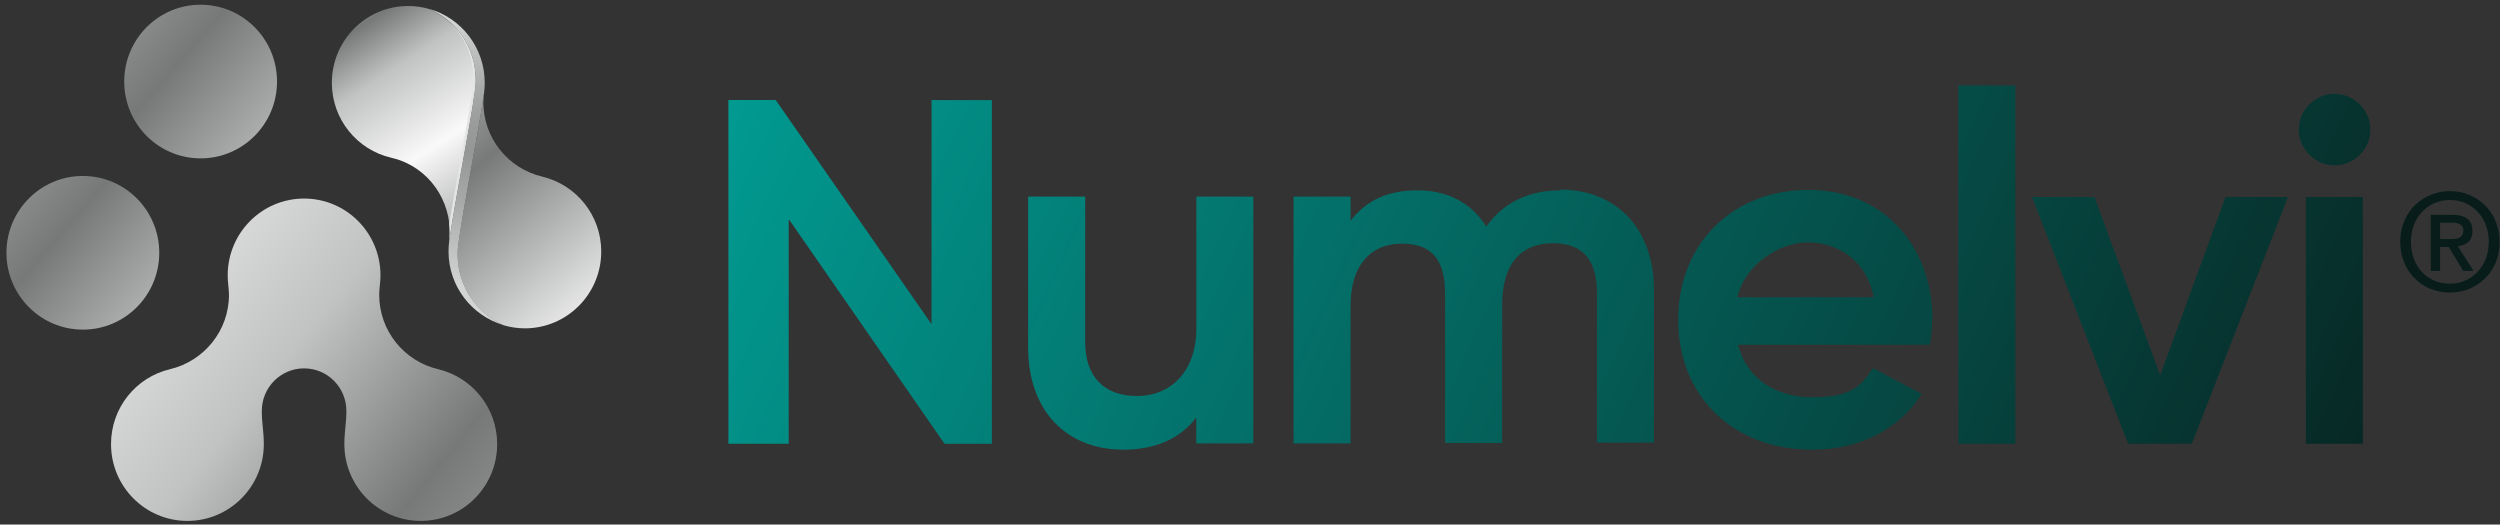 <?xml version="1.0" encoding="UTF-8"?> <svg xmlns="http://www.w3.org/2000/svg" width="367" height="77" viewBox="0 0 367 77" fill="none"><rect x="0" y="0" width="367" height="77" fill="#333333" stroke="none"/><g clip-path="url(#clip0_552_6283)"><path d="M175.612 28.862H183.984V65.092H175.612V61.304C173.228 64.421 169.564 66.011 164.919 66.011C156.423 66.011 150.933 60.149 150.933 51.045V28.862H159.305V50.25C159.305 55.255 162.05 58.137 166.943 58.137C171.837 58.137 175.625 54.535 175.625 48.238V28.813V28.875L175.612 28.862ZM229.069 27.943C224.362 27.943 220.636 29.782 218.189 33.259C215.991 29.782 212.513 27.943 208.104 27.943C203.695 27.943 200.59 29.409 198.267 32.402V28.862H189.896V65.092H198.267V44.81C198.267 39.134 201.074 35.768 205.781 35.768C210.489 35.768 212.14 38.451 212.14 43.158V65.03H220.512V44.748C220.512 38.948 223.145 35.706 227.902 35.706C232.659 35.706 234.435 38.451 234.435 43.096V64.968H242.806V42.612C242.806 33.632 237.366 27.831 228.995 27.831L229.057 27.956L229.069 27.943ZM136.812 47.679L113.958 14.803L113.834 14.678H106.928V65.142H115.784V32.154L138.575 65.03L138.699 65.154H145.605V14.691H136.749V47.679H136.812ZM338.504 65.154H346.875V28.924H338.504V65.154ZM342.715 24.279C345.584 24.279 347.968 21.895 347.968 19.026C347.968 16.156 345.584 13.772 342.715 13.772C339.845 13.772 337.461 16.156 337.461 19.026C337.461 21.895 339.845 24.279 342.715 24.279ZM283.631 47.07C283.631 48.176 283.507 49.455 283.321 50.61H255.152C256.369 55.442 260.468 58.311 266.094 58.311C271.72 58.311 273.124 56.783 274.95 54.038L282.104 57.826C278.688 63.204 272.813 66.011 266.032 66.011C254.419 66.011 246.358 58.187 246.358 46.946C246.358 35.706 254.419 27.881 265.485 27.881C276.552 27.881 283.693 36.128 283.693 47.008L283.631 47.07ZM275.074 43.642C273.857 37.718 269.274 35.582 265.361 35.582C261.449 35.582 256.257 38.575 255.04 43.642H275.074ZM317.178 55.255L307.466 28.924H298.3L312.409 65.154H321.762L335.871 28.924H326.705L317.054 55.255H317.178ZM287.482 65.154H295.853V12.542H287.482V65.154Z" fill="url(#paint0_linear_552_6283)"></path><path d="M79.617 25.931C74.636 24.764 70.922 20.292 70.96 14.939C70.96 14.48 70.997 14.02 71.046 13.598C70.425 18.466 67.904 30.912 67.258 35.992C67.209 36.451 67.171 36.923 67.171 37.395C67.171 42.028 69.966 46.015 73.953 47.754C74.947 48.039 75.965 48.201 77.046 48.201C83.243 48.201 88.261 43.158 88.261 36.923C88.261 31.582 84.572 27.111 79.604 25.931H79.617Z" fill="url(#paint1_linear_552_6283)"></path><path d="M69.804 11.685C69.804 7.052 67.01 3.065 63.023 1.327C62.029 1.041 61.011 0.879 59.93 0.879C53.733 0.879 48.715 5.922 48.715 12.157C48.715 17.51 52.428 21.994 57.409 23.149C57.844 23.248 58.278 23.385 58.701 23.521C63.706 25.335 66.575 30.402 65.942 35.482C66.588 30.39 69.084 18.156 69.742 13.064C69.792 12.604 69.829 12.132 69.829 11.66H69.817L69.804 11.685Z" fill="url(#paint2_linear_552_6283)"></path><path d="M66.128 3.351C68.177 5.413 69.469 8.257 69.469 11.412C69.469 11.896 69.444 12.368 69.382 12.828C68.823 17.224 66.898 26.925 65.942 32.837C66.029 33.706 66.029 34.6 65.929 35.507C66.575 30.415 69.072 18.181 69.73 13.088C69.779 12.629 69.817 12.157 69.817 11.685C69.817 8.381 68.401 5.413 66.14 3.351H66.128Z" fill="#E4E4E4"></path><path d="M65.929 35.495C65.88 35.954 65.842 36.426 65.842 36.898C65.842 42.04 69.27 46.387 73.965 47.729C69.978 46.002 67.184 42.015 67.184 37.37C67.184 36.898 67.209 36.426 67.271 35.967C67.917 30.874 70.438 18.404 71.071 13.548C71.121 13.088 71.158 12.617 71.158 12.145C71.158 7.003 67.73 2.655 63.035 1.314C67.022 3.041 69.817 7.027 69.817 11.673C69.817 12.145 69.792 12.617 69.73 13.076C69.084 18.168 66.588 30.402 65.929 35.495Z" fill="url(#paint3_linear_552_6283)"></path><path d="M55.67 43.208C55.67 42.264 55.856 41.494 55.856 40.426C55.856 34.191 50.839 29.148 44.641 29.148C38.443 29.148 33.425 34.191 33.425 40.426C33.425 41.494 33.599 42.276 33.612 43.208C33.649 48.549 29.923 53.02 24.955 54.2C19.987 55.367 16.298 59.839 16.298 65.192C16.298 71.427 21.316 76.469 27.513 76.469C33.711 76.469 38.729 71.427 38.729 65.192C38.729 63.329 38.431 62.198 38.431 60.323C38.431 56.87 41.213 54.076 44.641 54.076C48.069 54.076 50.851 56.87 50.851 60.323C50.851 62.198 50.553 63.329 50.553 65.192C50.553 71.427 55.571 76.469 61.768 76.469C67.966 76.469 72.984 71.427 72.984 65.192C72.984 59.851 69.295 55.38 64.327 54.2C59.346 53.032 55.633 48.561 55.67 43.208Z" fill="url(#paint4_linear_552_6283)"></path><path d="M12.162 25.832C18.36 25.832 23.378 30.874 23.378 37.109C23.378 43.344 18.36 48.387 12.162 48.387C5.964 48.387 0.947 43.332 0.947 37.109C0.947 30.887 5.964 25.832 12.162 25.832Z" fill="url(#paint5_linear_552_6283)"></path><path d="M29.451 0.693C35.649 0.693 40.667 5.736 40.667 11.971C40.667 18.206 35.649 23.248 29.451 23.248C23.253 23.248 18.236 18.206 18.236 11.971C18.236 5.736 23.253 0.693 29.451 0.693Z" fill="url(#paint6_linear_552_6283)"></path><path d="M366.947 35.507C366.947 36.625 366.748 37.631 366.363 38.55C365.978 39.469 365.444 40.252 364.773 40.898C364.102 41.544 363.332 42.053 362.45 42.413C361.569 42.773 360.65 42.947 359.681 42.947C358.613 42.947 357.619 42.761 356.725 42.376C355.83 41.991 355.06 41.481 354.415 40.811C353.769 40.152 353.272 39.358 352.899 38.451C352.539 37.544 352.353 36.563 352.353 35.495C352.353 34.377 352.552 33.371 352.937 32.452C353.322 31.533 353.856 30.75 354.526 30.104C355.197 29.459 355.98 28.949 356.861 28.589C357.743 28.229 358.687 28.055 359.668 28.055C360.65 28.055 361.556 28.229 362.438 28.589C363.32 28.949 364.09 29.446 364.761 30.104C365.431 30.75 365.965 31.533 366.35 32.452C366.748 33.371 366.934 34.377 366.934 35.495L366.947 35.507ZM365.357 35.507C365.357 34.601 365.208 33.781 364.922 33.023C364.636 32.266 364.227 31.62 363.705 31.073C363.183 30.527 362.587 30.104 361.892 29.806C361.208 29.508 360.463 29.359 359.668 29.359C358.873 29.359 358.103 29.508 357.408 29.806C356.712 30.104 356.104 30.527 355.582 31.073C355.06 31.62 354.663 32.266 354.365 33.023C354.079 33.781 353.93 34.613 353.93 35.507C353.93 36.352 354.067 37.147 354.328 37.892C354.588 38.637 354.973 39.283 355.47 39.842C355.967 40.401 356.563 40.836 357.271 41.158C357.979 41.481 358.774 41.643 359.656 41.643C360.451 41.643 361.196 41.494 361.879 41.196C362.575 40.898 363.171 40.475 363.692 39.929C364.214 39.382 364.612 38.736 364.91 37.991C365.208 37.246 365.344 36.414 365.344 35.495L365.357 35.507ZM358.19 39.767H356.837V31.533H359.954C360.948 31.533 361.693 31.719 362.202 32.092C362.699 32.464 362.96 33.06 362.96 33.905C362.96 34.65 362.749 35.184 362.339 35.532C361.929 35.88 361.42 36.079 360.811 36.153L363.121 39.767H361.593L359.47 36.252H358.203V39.767H358.19ZM359.706 35.085C359.954 35.085 360.202 35.085 360.426 35.06C360.662 35.035 360.861 34.986 361.035 34.886C361.208 34.787 361.345 34.663 361.457 34.501C361.569 34.34 361.618 34.104 361.618 33.793C361.618 33.545 361.556 33.346 361.444 33.197C361.333 33.048 361.184 32.936 361.022 32.862C360.848 32.787 360.662 32.737 360.451 32.713C360.24 32.688 360.029 32.688 359.83 32.688H358.203V35.097H359.718L359.706 35.085Z" fill="#081D1A"></path></g><defs><linearGradient id="paint0_linear_552_6283" x1="80.958" y1="-26.544" x2="358.476" y2="100.291" gradientUnits="userSpaceOnUse"><stop stop-color="#00ADA3"></stop><stop offset="1" stop-color="#081D1A"></stop></linearGradient><linearGradient id="paint1_linear_552_6283" x1="115.511" y1="82.406" x2="61.893" y2="18.181" gradientUnits="userSpaceOnUse"><stop stop-color="#BEBFC0"></stop><stop offset="0.18" stop-color="#777979"></stop><stop offset="0.31" stop-color="#C1C2C2"></stop><stop offset="0.52" stop-color="#F9F9F9"></stop><stop offset="0.88" stop-color="#787A7A"></stop><stop offset="1" stop-color="#9E9F9F"></stop></linearGradient><linearGradient id="paint2_linear_552_6283" x1="47.709" y1="-5.778" x2="80.896" y2="45.083" gradientUnits="userSpaceOnUse"><stop stop-color="#BEBFC0"></stop><stop offset="0.18" stop-color="#777979"></stop><stop offset="0.31" stop-color="#C1C2C2"></stop><stop offset="0.52" stop-color="#F9F9F9"></stop><stop offset="0.88" stop-color="#787A7A"></stop><stop offset="1" stop-color="#9E9F9F"></stop></linearGradient><linearGradient id="paint3_linear_552_6283" x1="68.5" y1="2.954" x2="68.5" y2="41.966" gradientUnits="userSpaceOnUse"><stop stop-color="#D3D4D4"></stop><stop offset="0.07" stop-color="#C6C7C7"></stop><stop offset="0.24" stop-color="#ABACAC"></stop><stop offset="0.39" stop-color="#9A9B9B"></stop><stop offset="0.5" stop-color="#959696"></stop><stop offset="0.68" stop-color="#A7A8A8"></stop><stop offset="1" stop-color="#D3D4D4"></stop></linearGradient><linearGradient id="paint4_linear_552_6283" x1="90.273" y1="96.578" x2="-73.128" y2="-35.388" gradientUnits="userSpaceOnUse"><stop stop-color="#BEBFC0"></stop><stop offset="0.18" stop-color="#777979"></stop><stop offset="0.31" stop-color="#C1C2C2"></stop><stop offset="0.52" stop-color="#F9F9F9"></stop><stop offset="0.88" stop-color="#787A7A"></stop><stop offset="1" stop-color="#9E9F9F"></stop></linearGradient><linearGradient id="paint5_linear_552_6283" x1="-14.169" y1="14.268" x2="114.455" y2="125.815" gradientUnits="userSpaceOnUse"><stop stop-color="#BEBFC0"></stop><stop offset="0.18" stop-color="#777979"></stop><stop offset="0.31" stop-color="#C1C2C2"></stop><stop offset="0.52" stop-color="#F9F9F9"></stop><stop offset="0.88" stop-color="#787A7A"></stop><stop offset="1" stop-color="#9E9F9F"></stop></linearGradient><linearGradient id="paint6_linear_552_6283" x1="3.108" y1="-10.87" x2="131.744" y2="100.676" gradientUnits="userSpaceOnUse"><stop stop-color="#BEBFC0"></stop><stop offset="0.18" stop-color="#777979"></stop><stop offset="0.31" stop-color="#C1C2C2"></stop><stop offset="0.52" stop-color="#F9F9F9"></stop><stop offset="0.88" stop-color="#787A7A"></stop><stop offset="1" stop-color="#9E9F9F"></stop></linearGradient><clipPath id="clip0_552_6283"><rect width="366" height="75.763" fill="white" transform="translate(0.947 0.693)"></rect></clipPath></defs></svg> 